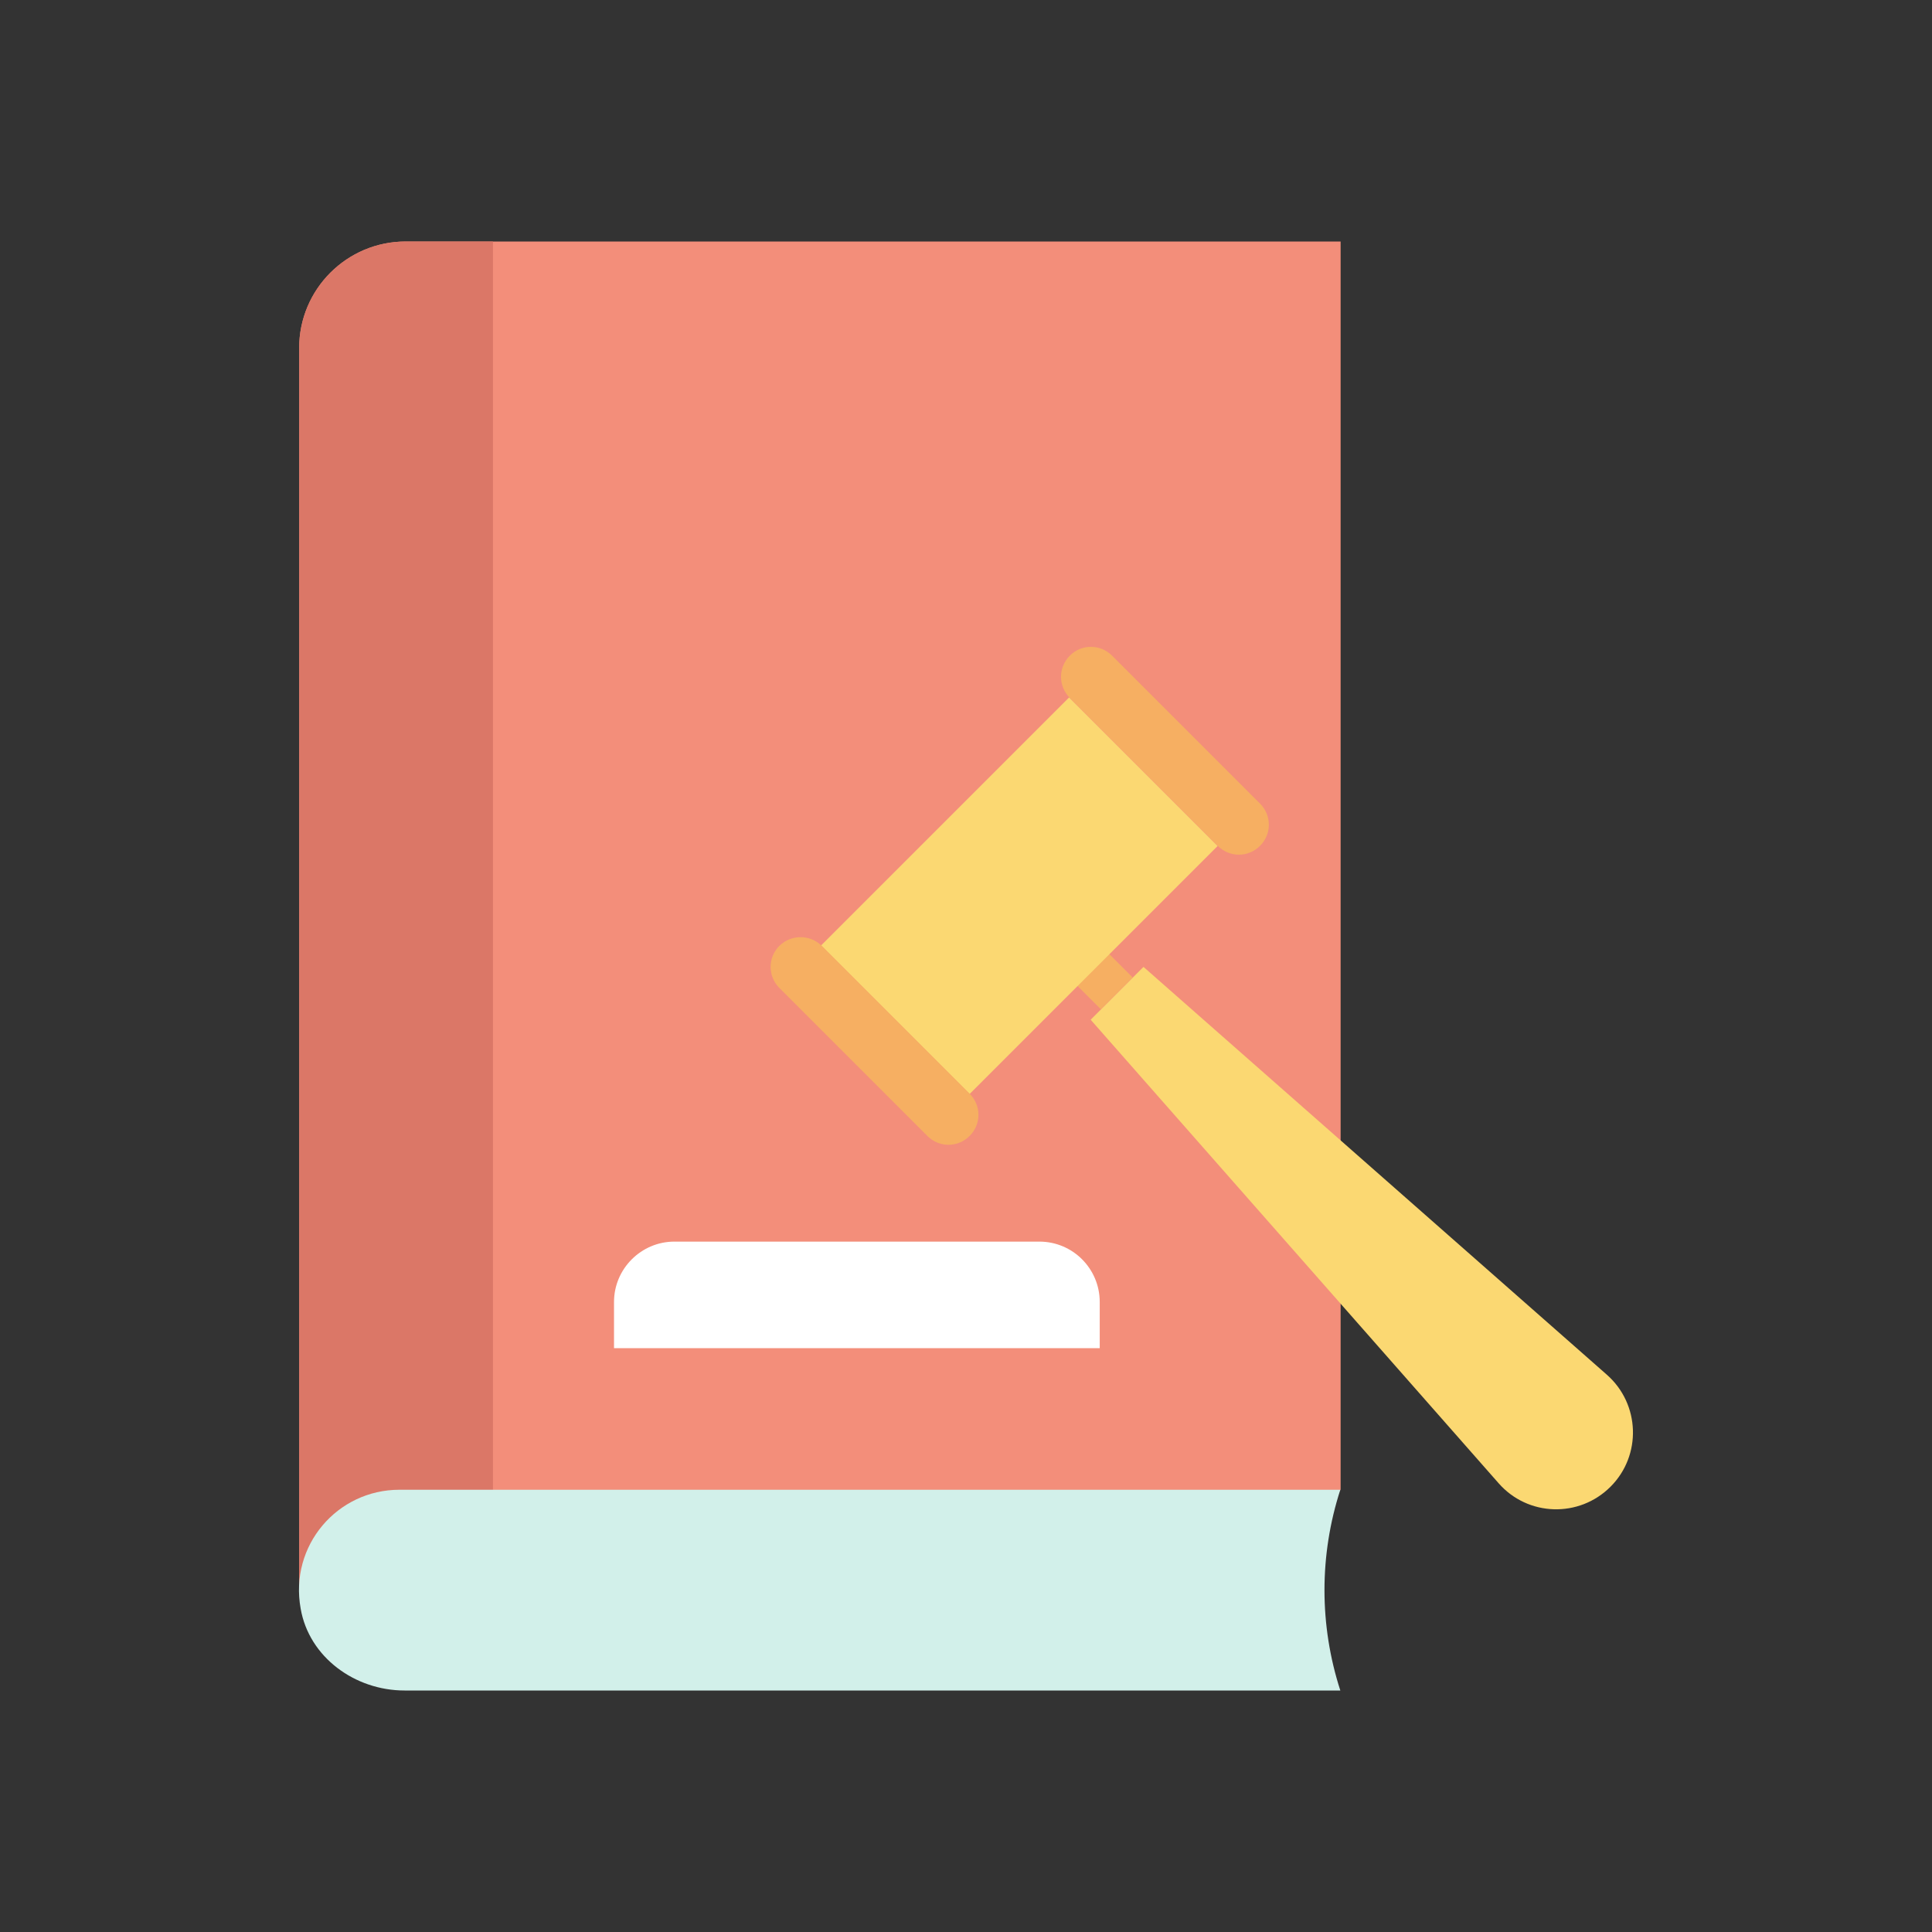 <?xml version="1.0" ?>
<!-- Uploaded to: SVG Repo, www.svgrepo.com, Generator: SVG Repo Mixer Tools -->
<svg width="800px" height="800px" viewBox="0 0 64 64" id="Layer_1" version="1.1" xml:space="preserve" xmlns="http://www.w3.org/2000/svg" xmlns:xlink="http://www.w3.org/1999/xlink">
<rect x="0" y="0" width="64" height="64" fill="#333333" stroke="none"/>
<style type="text/css">
	.st0{fill:#B4E6DD;}
	.st1{fill:#80D4C4;}
	.st2{fill:#D2F0EA;}
	.st3{fill:#FFFFFF;}
	.st4{fill:#FBD872;}
	.st5{fill:#DB7767;}
	.st6{fill:#F38E7A;}
	.st7{fill:#F6AF62;}
	.st8{fill:#32A48E;}
	.st9{fill:#A38FD8;}
	.st10{fill:#7C64BD;}
	.st11{fill:#EAA157;}
	.st12{fill:#9681CF;}
	.st13{fill:#F9C46A;}
	.st14{fill:#CE6B61;}
</style>
<g>
<path class="st6" d="M13.44,8c-1.95,0-3.53,1.58-3.53,3.53v41.14h32.29l2.21-3.33V8H13.44z"/>
<path class="st5" d="M16.33,8h-2.89c-1.95,0-3.53,1.58-3.53,3.53v41.14h6.42V8z"/>
<path class="st2" d="M13.23,49.35c-2.05,0-3.65,1.84-3.27,3.94C10.24,54.9,11.76,56,13.4,56c10,0,21,0,31,0   c-0.7-2.16-0.7-4.49,0-6.65C34.34,49.35,23.29,49.35,13.23,49.35z"/>
<g>
<path class="st4" d="M37.88,32.03l-1.75,1.75l13.51,15.35c0.97,1.11,2.67,1.16,3.71,0.12l0,0c1.04-1.04,0.98-2.74-0.12-3.71    L37.88,32.03z"/>
<rect class="st7" height="1.62" transform="matrix(0.707 -0.707 0.707 0.707 -12.189 35.229)" width="1.49" x="35.68" y="31.52"/>
<g>
<rect class="st4" height="6.96" transform="matrix(0.707 -0.707 0.707 0.707 -11.091 32.577)" width="11.62" x="27.97" y="26.19"/>
<path class="st7" d="M25.82,31.33c-0.39,0.39-0.39,1.01,0,1.4l4.9,4.9c0.39,0.39,1.01,0.39,1.4,0c0.39-0.39,0.39-1.01,0-1.4     l-4.9-4.9C26.83,30.95,26.21,30.95,25.82,31.33z"/>
<path class="st7" d="M35.44,21.72c-0.39,0.39-0.39,1.01,0,1.4l4.9,4.9c0.39,0.39,1.01,0.39,1.4,0c0.39-0.39,0.39-1.01,0-1.4     l-4.9-4.9C36.45,21.33,35.82,21.33,35.44,21.72z"/>
</g>
</g>
<path class="st3" d="M34.43,41.13H22.34c-1.1,0-2,0.9-2,2v1.53h16.09v-1.53C36.43,42.03,35.54,41.13,34.43,41.13z"/>
</g>
</svg>